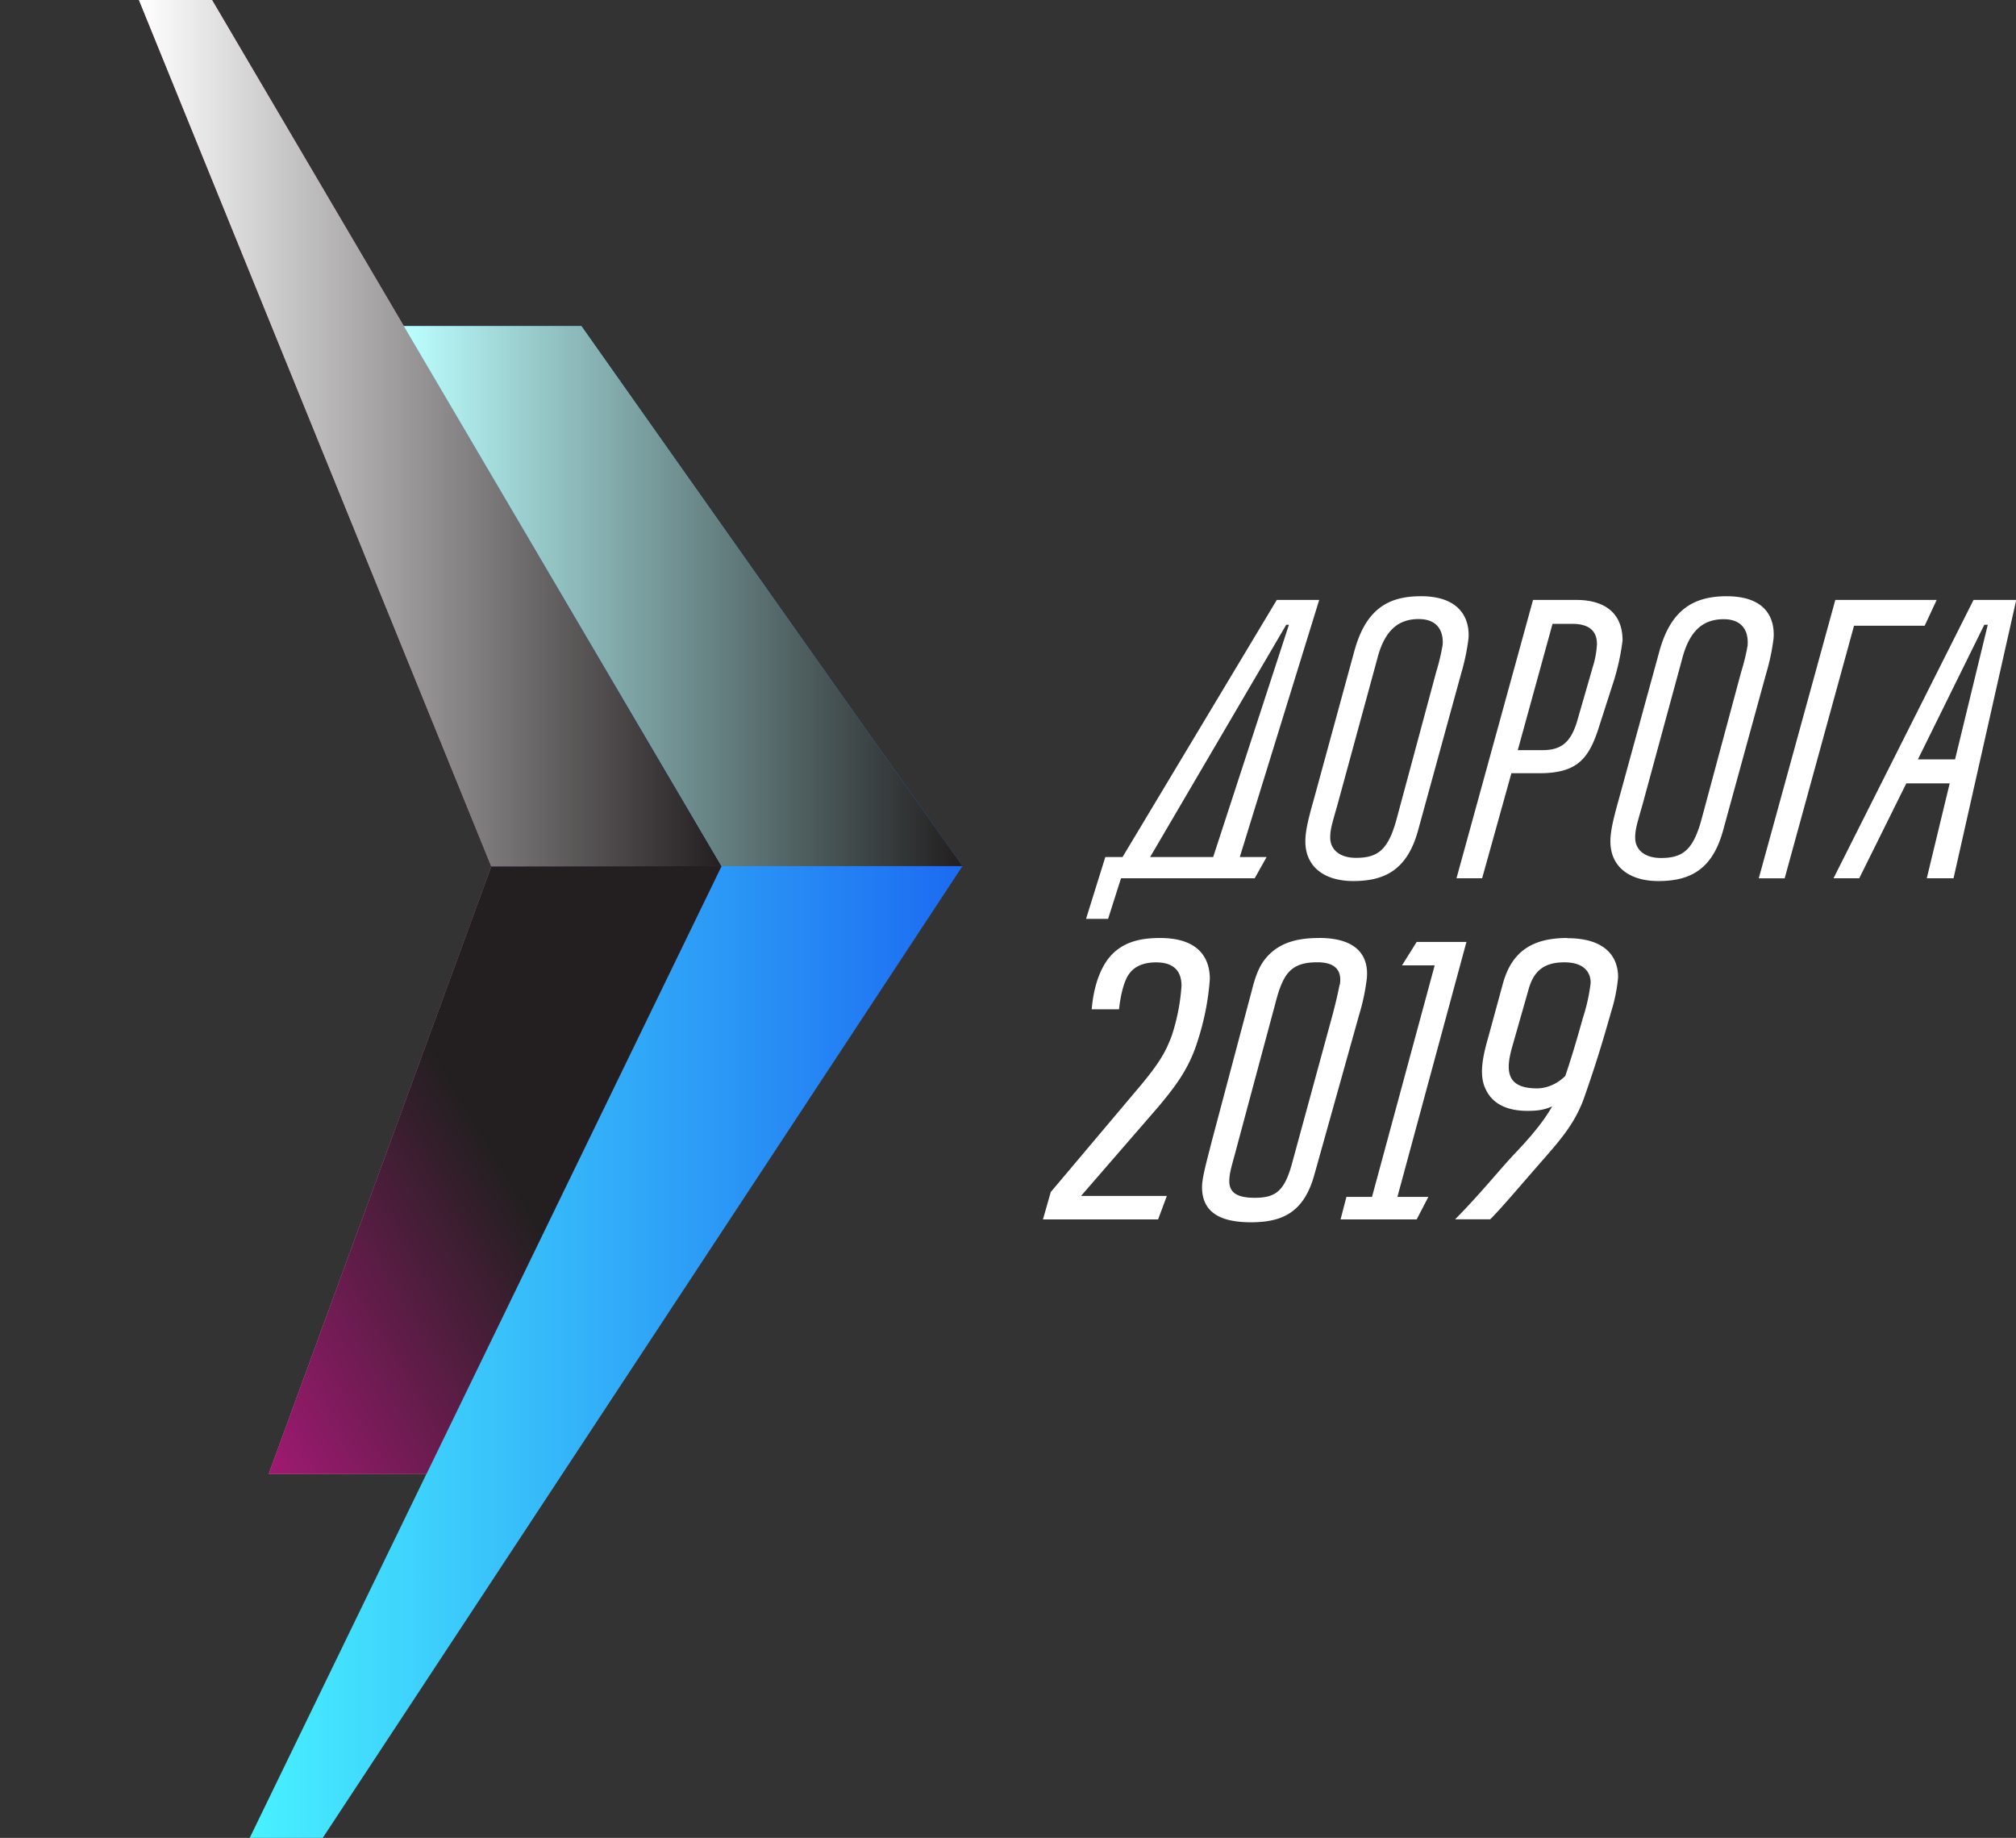 <?xml version="1.0" encoding="UTF-8"?> <svg xmlns="http://www.w3.org/2000/svg" xmlns:xlink="http://www.w3.org/1999/xlink" viewBox="0 0 413.5 376.93"><rect x="0" y="0" width="413.5" height="376.93" fill="#333333" stroke="none"/><defs><style>.cls-1{fill:none;}.cls-2{isolation:isolate;}.cls-3{clip-path:url(#clip-path);}.cls-4{fill:url(#Безымянный_градиент_7);}.cls-5{mix-blend-mode:multiply;}.cls-6{clip-path:url(#clip-path-2);}.cls-7{clip-path:url(#clip-path-3);}.cls-8{fill:url(#Безымянный_градиент_6);}.cls-9{clip-path:url(#clip-path-4);}.cls-10{fill:url(#Безымянный_градиент_3);}.cls-11{mix-blend-mode:screen;}.cls-12{clip-path:url(#clip-path-5);}.cls-13{clip-path:url(#clip-path-6);}.cls-14{fill:url(#Безымянный_градиент_4);}.cls-15{clip-path:url(#clip-path-7);}.cls-16{clip-path:url(#clip-path-8);}.cls-17{fill:url(#Безымянный_градиент_5);}.cls-18{fill:#fff;}</style><clipPath id="clip-path" transform="translate(-44 -79.04)"><polygon class="cls-1" points="191.99 256.67 131.47 381.31 99.12 381.31 144.77 256.74 72.5 79.03 87.48 79.03 191.99 256.67"></polygon></clipPath><linearGradient id="Безымянный_градиент_7" x1="2.1" y1="486.94" x2="3.3" y2="486.94" gradientTransform="matrix(99.33, 0, 0, -99.33, -179.78, 48518.73)" gradientUnits="userSpaceOnUse"><stop offset="0" stop-color="#ffa3bc"></stop><stop offset="1" stop-color="#a733b7"></stop></linearGradient><clipPath id="clip-path-2" transform="translate(-44 -79.04)"><rect class="cls-1" x="72.5" y="79.04" width="119.49" height="177.7"></rect></clipPath><clipPath id="clip-path-3" transform="translate(-44 -79.04)"><polygon class="cls-1" points="191.99 256.67 144.77 256.74 72.5 79.03 87.48 79.03 191.99 256.67"></polygon></clipPath><linearGradient id="Безымянный_градиент_6" x1="2.1" y1="487.04" x2="3.3" y2="487.04" gradientTransform="matrix(99.33, 0, 0, -99.33, -179.78, 48466.95)" gradientUnits="userSpaceOnUse"><stop offset="0" stop-color="#fff"></stop><stop offset="1" stop-color="#231f20"></stop></linearGradient><clipPath id="clip-path-4" transform="translate(-44 -79.04)"><polygon class="cls-1" points="241.41 256.67 110.2 455.96 95.22 455.96 191.99 256.67 126.83 145.92 163.25 145.92 241.41 256.67"></polygon></clipPath><linearGradient id="Безымянный_градиент_3" x1="2.48" y1="487.03" x2="3.68" y2="487.03" gradientTransform="matrix(121.53, 0, 0, -121.53, -249.67, 59409.84)" gradientUnits="userSpaceOnUse"><stop offset="0" stop-color="#48f1ff"></stop><stop offset="1" stop-color="#1c6af1"></stop></linearGradient><clipPath id="clip-path-5" transform="translate(-44 -79.04)"><rect class="cls-1" x="126.83" y="145.92" width="114.59" height="110.76"></rect></clipPath><clipPath id="clip-path-6" transform="translate(-44 -79.04)"><polygon class="cls-1" points="241.41 256.67 191.99 256.67 126.83 145.92 163.25 145.92 241.41 256.67"></polygon></clipPath><linearGradient id="Безымянный_градиент_4" x1="2.11" y1="486.94" x2="3.31" y2="486.94" gradientTransform="matrix(95.26, 0, 0, -95.26, -118.33, 46507.57)" gradientUnits="userSpaceOnUse"><stop offset="0" stop-color="#bcffff"></stop><stop offset="1" stop-color="#231f20"></stop></linearGradient><clipPath id="clip-path-7" transform="translate(-44 -79.04)"><rect class="cls-1" x="99.12" y="256.67" width="92.87" height="124.64"></rect></clipPath><clipPath id="clip-path-8" transform="translate(-44 -79.04)"><polygon class="cls-1" points="191.99 256.67 144.77 256.74 99.12 381.31 131.47 381.31 191.99 256.67"></polygon></clipPath><linearGradient id="Безымянный_градиент_5" x1="1.8" y1="487.86" x2="3.01" y2="487.86" gradientTransform="matrix(107.04, 0, 0, -107.04, -175.29, 52538.81)" gradientUnits="userSpaceOnUse"><stop offset="0" stop-color="#ff15b1"></stop><stop offset="1" stop-color="#231f20"></stop></linearGradient></defs><title>лого_белые_буквы_без фона</title><g class="cls-2"><g id="Слой_1" data-name="Слой 1"><g class="cls-3"><rect class="cls-4" x="28.5" width="119.49" height="302.27"></rect></g><g class="cls-5"><g class="cls-6"><g class="cls-7"><rect class="cls-8" x="28.5" width="119.49" height="177.7"></rect></g></g></g><g class="cls-9"><rect class="cls-10" x="51.22" y="66.88" width="146.19" height="310.05"></rect></g><g class="cls-11"><g class="cls-12"><g class="cls-13"><rect class="cls-14" x="82.82" y="66.88" width="114.59" height="110.76"></rect></g></g></g><g class="cls-11"><g class="cls-15"><g class="cls-16"><rect class="cls-17" x="73.61" y="241.65" width="143.89" height="154.69" transform="translate(-187.82 41.95) rotate(-31.09)"></rect></g></g></g><path class="cls-18" d="M448.79,202.08l-28.72,57.08h5.28L435,239.7h8.9l-4.7,19.46h5.49l12.86-57.08Zm-11.41,32.7L451,207.17h.71L445,234.78Z" transform="translate(-44 -79.04)"></path><path class="cls-18" d="M398.14,201.32c-7,0-11.53,3-13.8,11.34L376,243.09c-1.12,4-1.69,6.44-1.69,8.52,0,5.09,3.77,8.12,9.83,8.12,6.42,0,11-2.27,13.23-10.2l8.88-32.34a44.37,44.37,0,0,0,1.52-7.18c.19-2.27,0-8.69-9.64-8.69m4.34,10a42.63,42.63,0,0,1-1.33,5.49L393,247.07c-1.7,6.23-3.79,7.93-8.31,7.93-3.6,0-5.3-1.89-5.3-4.15,0-1.7.37-2.84,1.51-6.81l8.12-29.86c1.52-5.87,4.36-8.15,8.52-8.15s5.1,2.84,4.91,5.31" transform="translate(-44 -79.04)"></path><path class="cls-18" d="M335.37,201.32c-7,0-11.34,3-13.61,11.34l-8.31,30.43c-1.14,4-1.71,6.44-1.71,8.52,0,5.09,3.77,8.12,9.83,8.12,6.42,0,11-2.27,13.24-10.2l8.88-32.34A45.31,45.31,0,0,0,345.2,210c.19-2.27-.19-8.69-9.83-8.69m4.53,10a45.3,45.3,0,0,1-1.31,5.49l-8.14,30.24c-1.7,6.23-3.77,7.93-8.31,7.93-3.6,0-5.3-1.89-5.3-4.15,0-1.7.38-2.84,1.51-6.81l8.14-29.86c1.5-5.87,4.34-8.15,8.5-8.15s5.1,2.84,4.91,5.31" transform="translate(-44 -79.04)"></path><polygon class="cls-18" points="397.23 123.04 394.77 128.33 380.28 128.33 366.05 180.13 360.74 180.13 376.44 123.04 397.23 123.04"></polygon><path class="cls-18" d="M367.32,202.08h-8.88l-15.7,57.08H348L354,237.62h5.61c7.37,0,10-2.47,12.1-8.7l3.41-10.6a47.65,47.65,0,0,0,1.68-7.93c0-6-4.14-8.31-9.44-8.31m3.21,14.18-3,10.39c-1.33,4.72-3.41,6.23-7.18,6.23h-5.08l7.13-25.9h4c4,0,5.11,1.89,5.11,4.17a18.92,18.92,0,0,1-1,5.11" transform="translate(-44 -79.04)"></path><path class="cls-18" d="M314.58,202.08h-8.7l-31.64,52.73h-3.53l-3.95,12.67h4.52l2.65-8.32h27.42l2.44-4.35h-5.5ZM279.9,254.81l27.92-47.64h.55l-15.54,47.64Z" transform="translate(-44 -79.04)"></path><path class="cls-18" d="M314.55,271.41c-4.61,0-8.2,1-10.8,4-1.4,1.61-2.2,3.6-3,6.8l-8.2,30.87c-1,4-2,7.42-2,9.41,0,5.22,3.8,7.22,10,7.22s10.81-1.8,13-9.62l9.2-32.85a43.74,43.74,0,0,0,1.61-7.62c.19-2.41,0-8.22-9.82-8.22m4.22,9.62c-.41,2-.62,3-1.4,6l-8.2,30.06c-1.61,6.21-3.42,7.61-7.82,7.61-3.8,0-5.2-1.2-5.2-3.41,0-1.8.6-3.39,1.59-7.2L305,287c.79-2.81,1.19-5,2.38-7.22,1.41-2.6,3.62-3.39,6.83-3.39,4.19,0,5,2.2,4.6,4.6" transform="translate(-44 -79.04)"></path><polygon class="cls-18" points="300.78 193.18 290.57 193.18 287.57 197.98 294.27 197.98 281.41 245.47 276.16 245.47 274.96 250.09 290.57 250.09 292.97 245.47 286.62 245.47 300.78 193.18"></polygon><path class="cls-18" d="M259.52,323.51l-1.6,5.61h23.62l1.79-4.81h-17.6l15.81-18.23c4.4-5.21,6.59-8.62,8.2-13.83a53.45,53.45,0,0,0,2.41-12.43c0-4-2-8.41-10.22-8.41-3.6,0-7.61.6-10.41,4-1.8,2.2-3.2,5.81-3.6,10.62h5.6c.41-3.61,1.21-6.22,2.2-7.42,1.21-1.6,3.21-2.2,5.41-2.2,4.21,0,5.21,2.41,5.21,4.81a41.55,41.55,0,0,1-2,10.22c-1.2,3.21-2.41,5.41-6.21,10Z" transform="translate(-44 -79.04)"></path><path class="cls-18" d="M365.45,271.41c-7.21,0-11.41,2.8-13.21,9.42l-3,11c-1.4,4.81-1.8,8.21-.4,10.82,1.6,3.21,5,4.21,8.41,4.21,3,0,7-.2,11.41-7v-6.61c-2.2,7.41-6.81,9-9.41,9-6.6,0-6.4-4-5-8.82l3.2-11.22c1-3.81,3-5.81,7.41-5.81,4,0,5.4,2,5.4,4.21a37.41,37.41,0,0,1-1.6,7.21c-1.4,5-2.4,8.42-4.2,13.63-1.81,5-4.81,9-10,14.42-3,3.21-7.21,8.42-12,13.23h7.2c2-2,4.21-4.61,9.61-10.82,4.2-4.81,7.61-8.42,9.61-14,2.8-8,4-12.22,5.61-17.83a33.44,33.44,0,0,0,1.4-7c0-4-2.41-8-10.41-8" transform="translate(-44 -79.04)"></path></g></g></svg> 